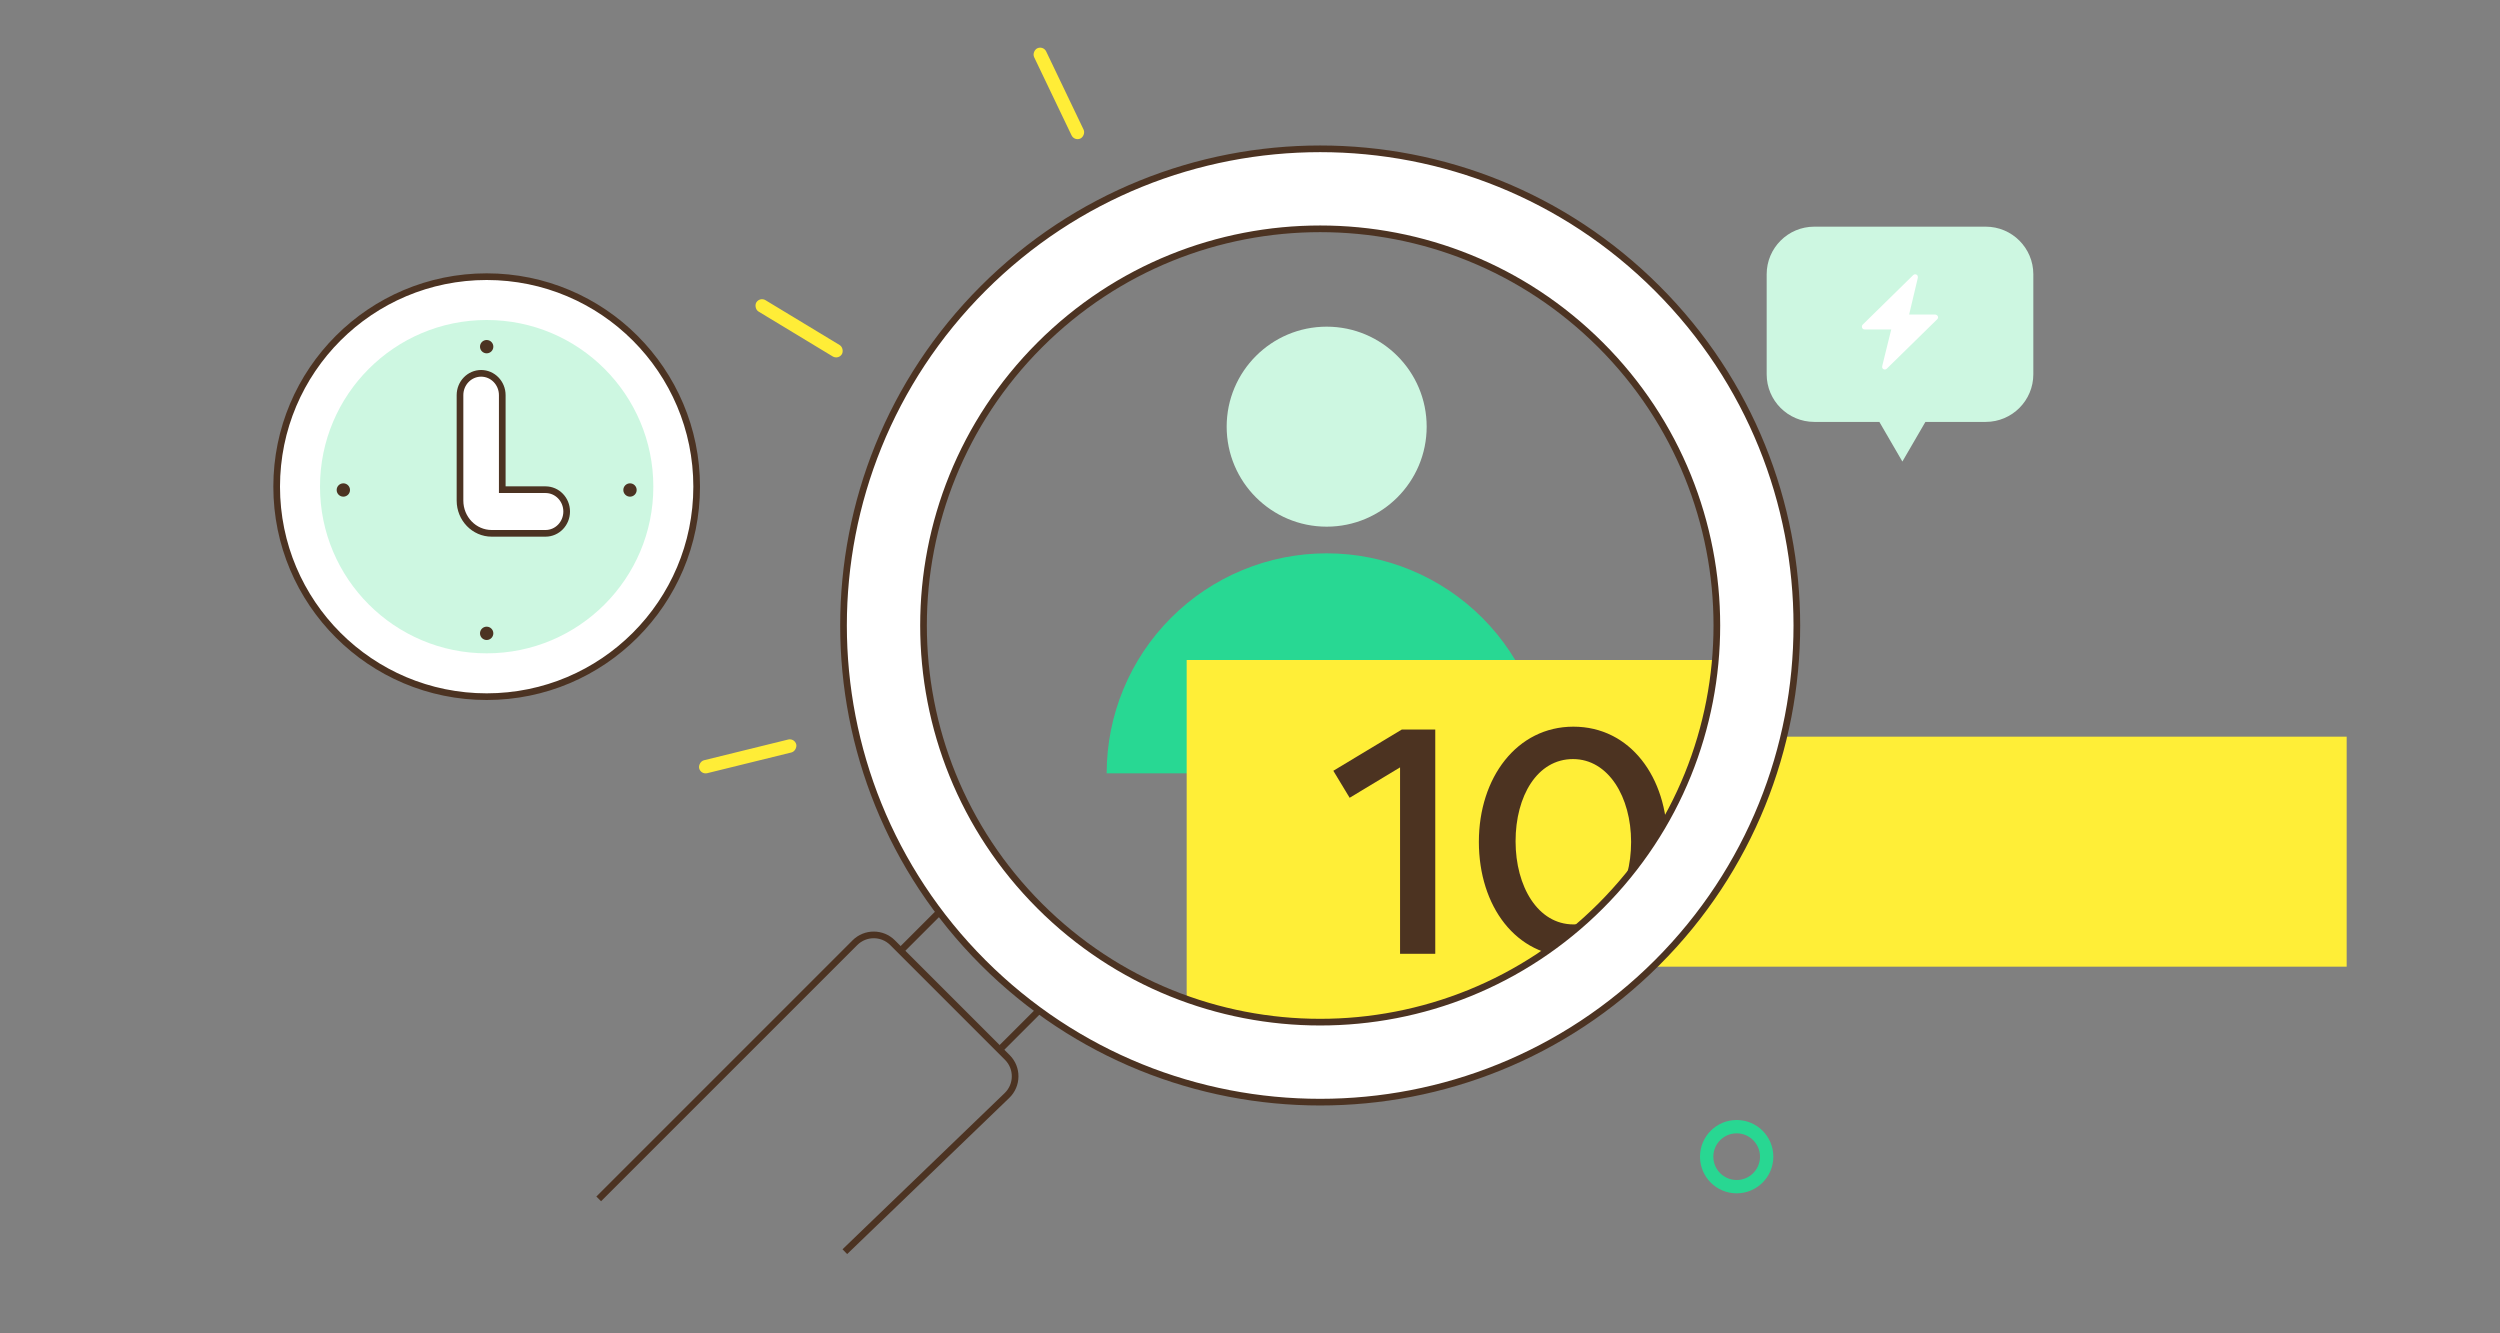<svg width="375" height="200" viewBox="0 0 375 200" fill="none" xmlns="http://www.w3.org/2000/svg">
<rect x="0" y="0" width="375" height="200" fill="#808080" stroke="none"/>
<g clip-path="url(#clip0_16720_114325)">
<path d="M232 116C232 111.666 231.146 107.375 229.488 103.371C227.83 99.368 225.399 95.73 222.335 92.665C219.27 89.601 215.632 87.17 211.629 85.512C207.625 83.854 203.334 83 199 83C194.666 83 190.375 83.854 186.371 85.512C182.368 87.17 178.73 89.601 175.665 92.665C172.601 95.73 170.17 99.368 168.512 103.371C166.854 107.375 166 111.666 166 116L199 116H232Z" fill="#28D893"/>
<circle cx="199" cy="64" r="15" fill="#CDF7E1"/>
<path d="M178 99H266V110.5H352V145H230V156H178V99Z" fill="#FFEE37"/>
<path d="M200 115.617L210.263 109.435H215.289V143.073H210.008V115.106L202.446 119.667L200 115.617Z" fill="#4C3321"/>
<path d="M221.83 126.269C221.83 116.637 227.546 109 236.009 109C244.516 109 250.097 116.562 250.097 126.194C250.097 135.856 244.426 143.508 235.919 143.508C227.411 143.508 221.83 135.946 221.83 126.269ZM227.336 126.194C227.336 132.976 230.682 138.662 236.024 138.662C241.35 138.662 244.666 133.081 244.666 126.284C244.666 119.578 241.275 113.861 235.949 113.861C230.592 113.861 227.336 119.397 227.336 126.194Z" fill="#4C3321"/>
<path d="M150.237 157.17L158.43 148.978L143.581 134.128L135.388 142.321" stroke="#4C3322"/>
<path d="M126.725 187.752L151.044 164.325C152.657 162.772 152.681 160.199 151.098 158.616L133.889 141.408C132.327 139.845 129.795 139.845 128.233 141.408L89.806 179.834" stroke="#4C3322"/>
<path d="M155.955 135.896C179.191 159.132 216.864 159.132 240.101 135.896C263.337 112.66 263.337 74.987 240.101 51.751C216.864 28.514 179.191 28.514 155.955 51.751C132.719 74.987 132.719 112.66 155.955 135.896ZM248.586 144.382C220.663 172.304 175.392 172.304 147.47 144.382C119.547 116.459 119.547 71.188 147.47 43.265C175.392 15.343 220.663 15.343 248.586 43.265C276.508 71.188 276.508 116.459 248.586 144.382Z" fill="white" stroke="#4C3322"/>
<circle cx="260.5" cy="173.5" r="4.5" stroke="#28D792" stroke-width="2"/>
<path fill-rule="evenodd" clip-rule="evenodd" d="M272.143 34C268.198 34 265 37.198 265 41.143V56.143C265 60.088 268.198 63.286 272.143 63.286H281.904L285.357 69.231L288.811 63.286H297.857C301.802 63.286 305 60.088 305 56.143V41.143C305 37.198 301.802 34 297.857 34H272.143Z" fill="#CDF7E1"/>
<path fill-rule="evenodd" clip-rule="evenodd" d="M290.604 47.867L283.004 55.317C282.925 55.394 282.82 55.428 282.716 55.428C282.619 55.428 282.515 55.394 282.436 55.317C282.33 55.213 282.295 55.059 282.339 54.929C282.339 54.895 282.349 54.86 282.349 54.834L283.686 49.417H279.681C279.462 49.417 279.287 49.245 279.287 49.03V49.004C279.278 48.892 279.314 48.78 279.4 48.702L286.992 41.253C287.15 41.106 287.403 41.106 287.56 41.253C287.631 41.321 287.674 41.416 287.674 41.511C287.683 41.562 287.683 41.622 287.674 41.675L286.371 47.178H290.254C290.341 47.178 290.429 47.204 290.499 47.255C290.534 47.281 290.568 47.298 290.595 47.324C290.753 47.479 290.753 47.721 290.604 47.867Z" fill="white"/>
<rect x="125.764" y="53.984" width="15" height="2" rx="1" transform="rotate(-148.824 125.764 53.984)" fill="#FFED37"/>
<rect x="161.166" y="21.207" width="15" height="2" rx="1" transform="rotate(-115.58 161.166 21.207)" fill="#FFED37"/>
<rect width="15" height="2" rx="1" transform="matrix(-0.971 0.239 0.239 0.971 119.2 110.69)" fill="#FFED37"/>
<path d="M104.5 73C104.5 90.397 90.397 104.5 73 104.5C55.603 104.5 41.5 90.397 41.5 73C41.5 55.603 55.603 41.5 73 41.5C90.397 41.5 104.5 55.603 104.5 73Z" fill="white" stroke="#4C3322"/>
<path d="M73 98C86.807 98 98 86.807 98 73C98 59.193 86.807 48 73 48C59.193 48 48 59.193 48 73C48 86.807 59.193 98 73 98Z" fill="#CDF7E1"/>
<circle cx="73" cy="52" r="1" fill="#4C3322"/>
<circle cx="73" cy="95" r="1" fill="#4C3322"/>
<circle cx="51.5" cy="73.5" r="1" transform="rotate(-90 51.5 73.5)" fill="#4C3322"/>
<circle cx="94.5" cy="73.5" r="1" transform="rotate(-90 94.5 73.5)" fill="#4C3322"/>
<path fill-rule="evenodd" clip-rule="evenodd" d="M72.17 56C73.92 56 75.34 57.465 75.34 59.273V73.454H81.83C83.581 73.454 85 74.92 85 76.727C85 78.535 83.581 80 81.83 80H73.755C71.129 80 69 77.802 69 75.091V59.273C69 57.465 70.419 56 72.17 56Z" fill="white" stroke="#4C3322" stroke-linecap="round"/>
</g>
<defs>
<clipPath id="clip0_16720_114325">
<rect width="375" height="200" fill="white"/>
</clipPath>
</defs>
</svg>
